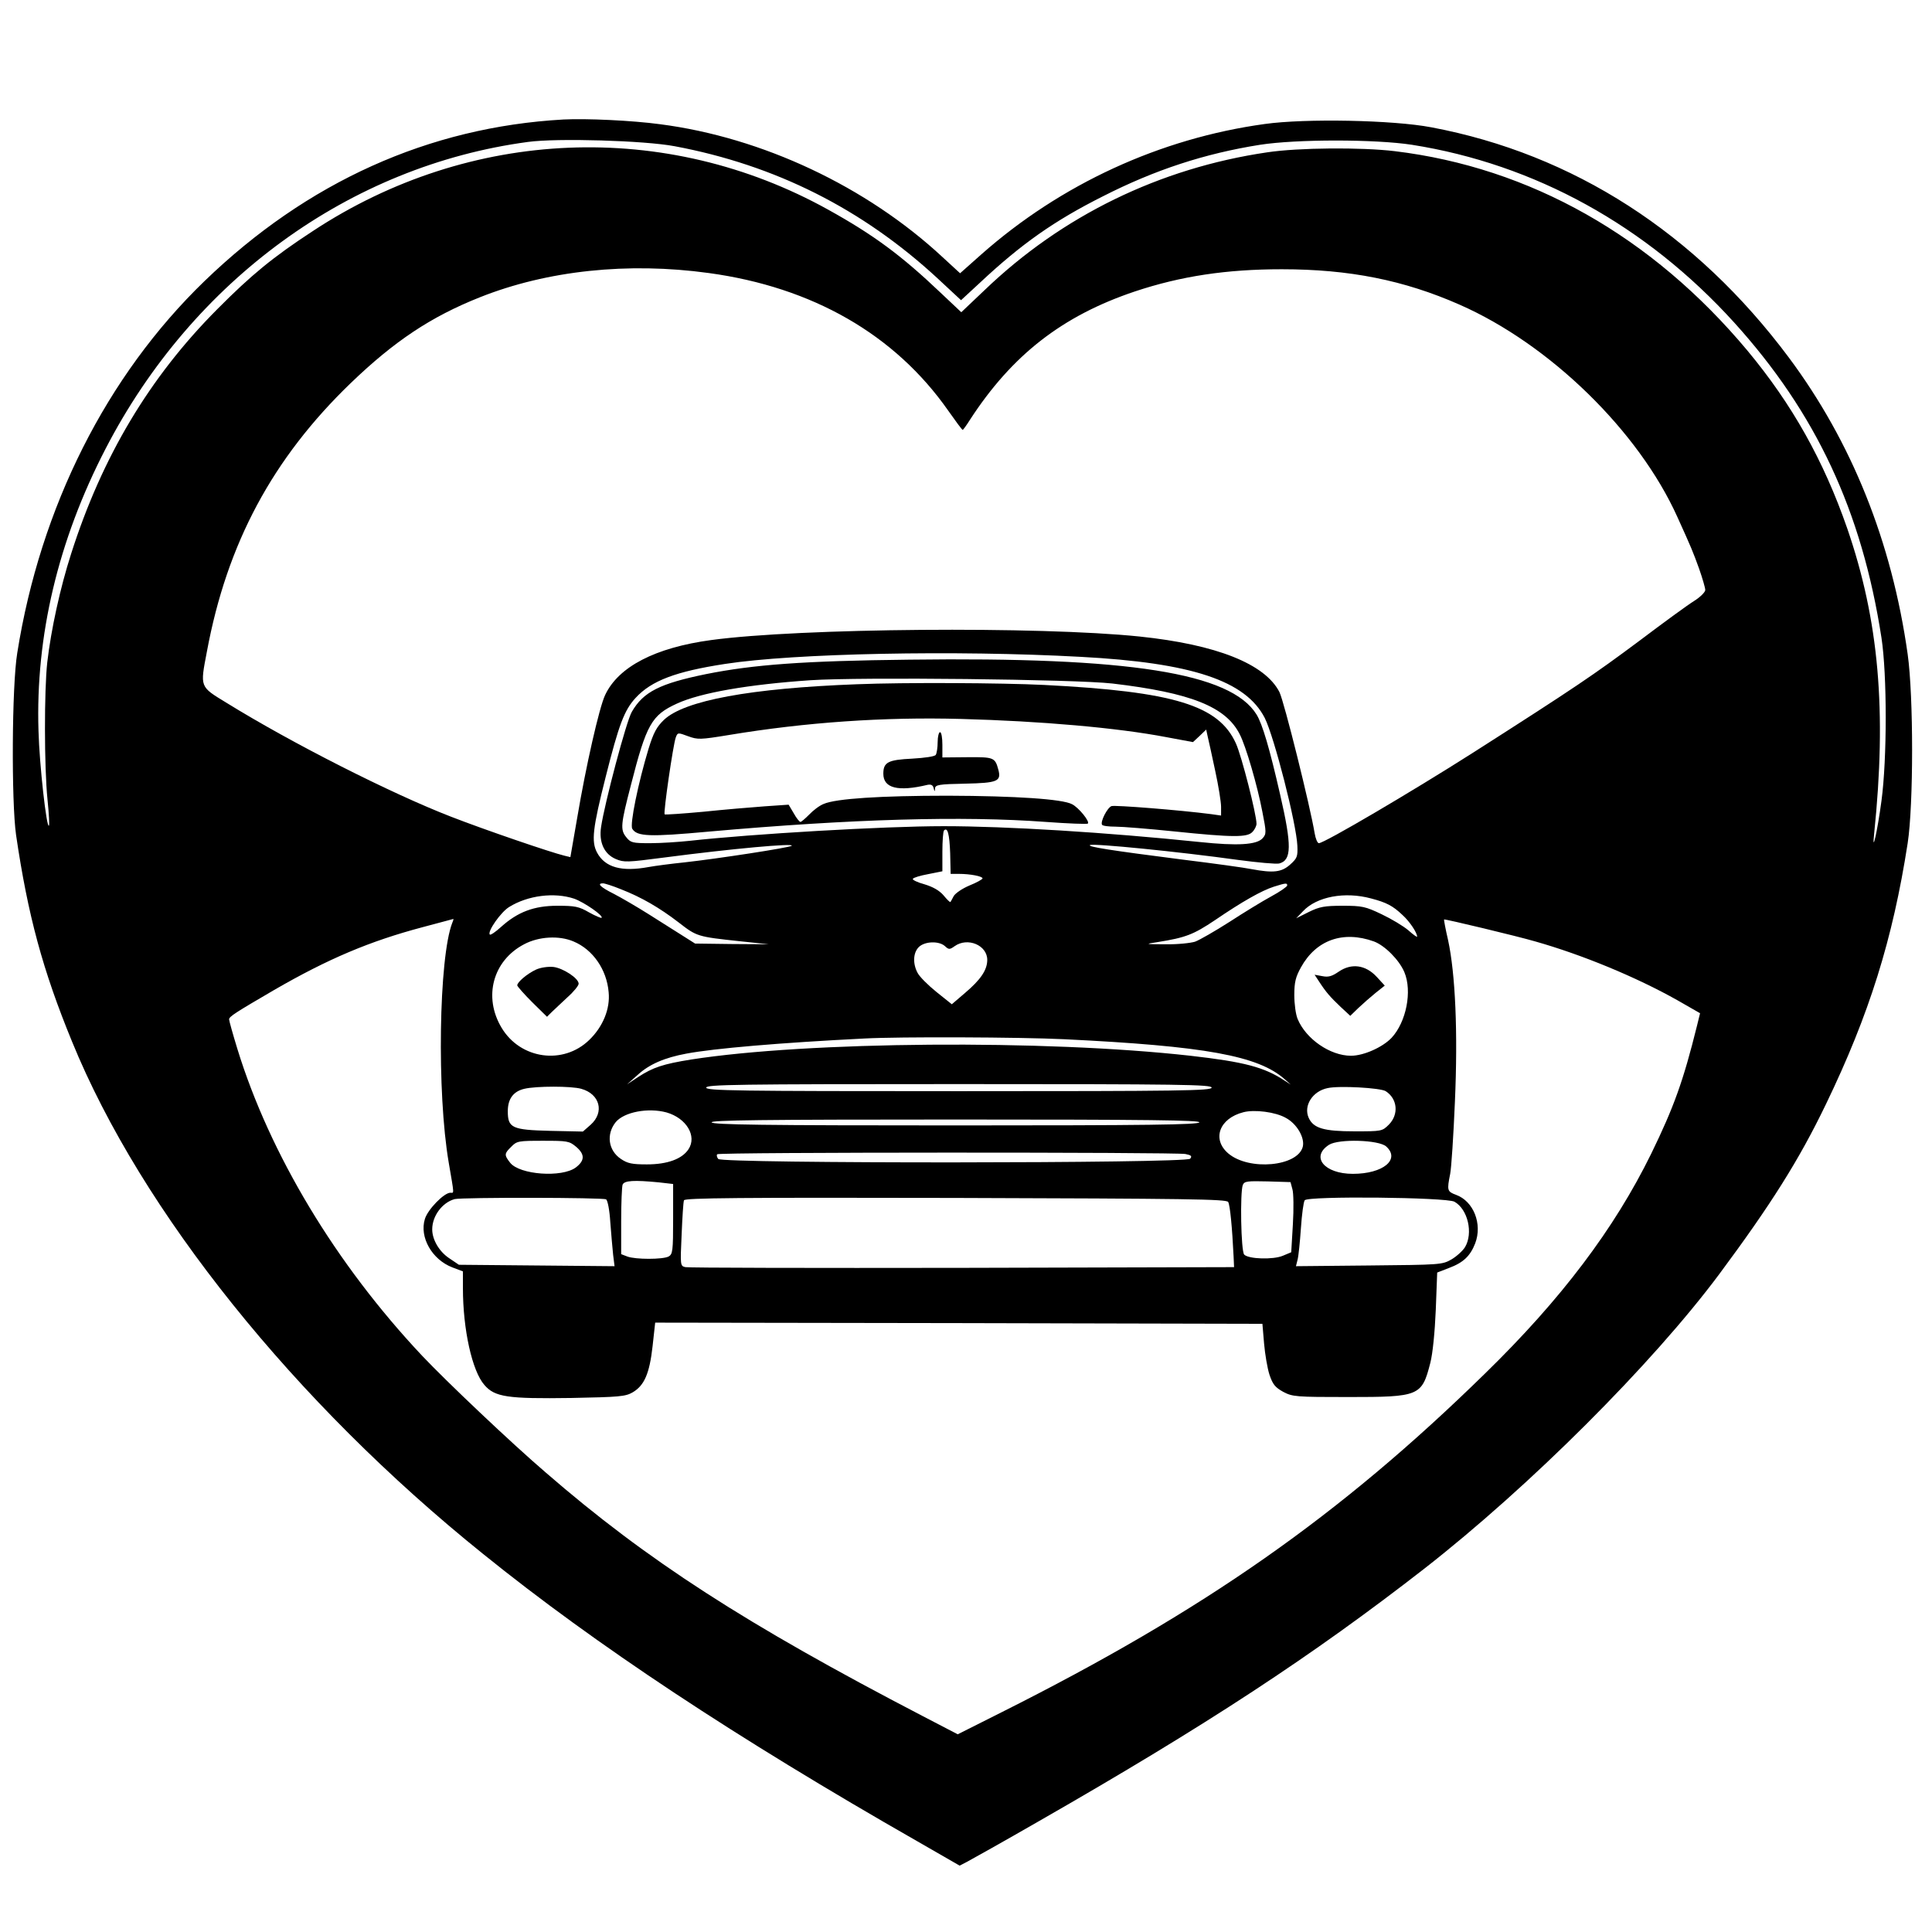 <?xml version="1.0" encoding="UTF-8" standalone="no"?> <svg xmlns="http://www.w3.org/2000/svg" version="1.0" width="818pt" height="818pt" viewBox="0 0 818 818" preserveAspectRatio="xMidYMid meet"><g transform="translate(0,818) scale(0.1,-0.1)" fill="#000000" stroke="none"><path d="M2385 7674 c-569 -32 -1084 -264 -1519 -684 -415 -401 -695 -957 -793 -1575 -23 -140 -25 -629 -5 -770 50 -341 113 -573 237 -875 293 -718 943 -1528 1740 -2169 478 -386 1072 -779 1839 -1217 l179 -103 31 16 c17 9 155 86 306 173 709 406 1157 700 1630 1068 446 348 965 866 1249 1247 217 292 338 483 452 720 183 379 283 698 346 1105 25 163 25 622 0 800 -67 476 -237 899 -503 1256 -393 527 -913 862 -1514 975 -162 31 -533 38 -705 14 -444 -61 -864 -255 -1200 -552 l-90 -80 -75 69 c-321 298 -762 506 -1195 562 -118 16 -313 25 -410 20z m471 -113 c427 -80 796 -266 1113 -559 l100 -93 79 73 c177 166 317 264 522 367 220 112 431 181 665 218 154 24 487 24 643 0 520 -82 992 -342 1364 -752 346 -382 541 -798 624 -1335 24 -156 24 -513 0 -691 -17 -128 -41 -233 -31 -139 54 522 20 904 -114 1293 -100 288 -234 526 -422 752 -404 484 -921 776 -1494 845 -141 17 -408 15 -540 -5 -456 -67 -869 -269 -1197 -584 l-98 -93 -88 83 c-166 158 -284 245 -475 351 -688 382 -1517 348 -2182 -90 -170 -111 -262 -187 -405 -331 -287 -288 -488 -625 -619 -1036 -46 -143 -85 -321 -101 -460 -13 -118 -13 -443 1 -579 6 -59 9 -110 6 -112 -10 -10 -40 256 -44 401 -13 402 83 807 284 1195 370 715 1035 1198 1788 1299 124 17 494 6 621 -18z m145 -537 c439 -60 788 -260 1014 -583 31 -44 58 -81 61 -81 2 0 16 19 31 43 178 274 391 440 698 543 195 65 388 94 622 94 286 0 517 -46 753 -150 382 -168 758 -535 922 -899 59 -130 66 -147 92 -219 14 -40 26 -81 26 -90 0 -9 -21 -30 -48 -47 -26 -16 -130 -92 -232 -169 -192 -143 -268 -195 -705 -474 -256 -163 -628 -382 -651 -382 -6 0 -14 19 -18 43 -18 110 -129 557 -149 597 -61 119 -266 201 -592 235 -424 44 -1439 36 -1814 -15 -237 -32 -393 -113 -449 -233 -25 -53 -81 -300 -118 -519 l-29 -167 -25 6 c-58 14 -336 109 -480 165 -253 98 -672 310 -952 483 -113 69 -111 64 -82 216 85 458 278 818 609 1137 185 178 340 281 546 363 286 114 628 150 970 103z m1574 -1625 c472 -25 699 -101 780 -259 40 -80 134 -447 138 -541 2 -46 -1 -53 -31 -80 -36 -32 -71 -36 -162 -19 -29 6 -159 24 -289 40 -313 40 -408 55 -396 62 15 8 376 -28 628 -63 82 -11 160 -18 173 -15 53 14 54 75 4 292 -44 193 -75 299 -100 339 -109 176 -539 244 -1470 232 -448 -5 -660 -21 -860 -61 -196 -40 -266 -75 -315 -160 -23 -39 -115 -386 -130 -487 -10 -65 13 -115 62 -136 35 -15 49 -14 203 6 290 38 556 62 542 50 -9 -8 -316 -55 -452 -70 -58 -6 -127 -15 -154 -20 -114 -21 -184 -2 -218 61 -25 47 -19 102 37 323 55 218 78 280 126 332 67 73 170 112 379 144 292 45 975 59 1505 30z m135 -113 c331 -39 480 -98 539 -215 26 -50 75 -218 96 -329 17 -86 17 -93 1 -111 -25 -28 -106 -33 -267 -16 -396 41 -819 67 -1084 67 -253 0 -814 -33 -1075 -62 -47 -5 -122 -10 -167 -10 -76 0 -83 2 -102 26 -25 31 -23 54 20 219 66 259 88 297 195 346 100 46 302 81 566 99 210 14 1122 4 1278 -14z m-687 -719 l2 -87 36 0 c46 0 99 -10 99 -19 0 -4 -25 -18 -55 -30 -31 -13 -60 -33 -67 -45 -6 -11 -12 -23 -14 -25 -2 -2 -15 11 -29 28 -18 21 -45 36 -81 47 -30 8 -52 19 -49 23 2 5 32 14 65 20 l60 12 0 83 c0 45 3 86 7 90 15 15 23 -15 26 -97z m-1394 -152 c87 -34 163 -78 245 -141 76 -59 79 -60 257 -79 l124 -13 -156 1 -156 2 -49 31 c-27 17 -92 58 -144 91 -52 33 -121 73 -152 89 -56 28 -72 44 -45 44 7 0 42 -11 76 -25z m2821 16 c0 -5 -30 -26 -67 -46 -37 -20 -117 -69 -177 -108 -61 -39 -127 -77 -146 -84 -19 -6 -75 -12 -125 -11 -88 0 -89 1 -35 9 120 19 153 32 244 93 116 79 197 125 250 142 51 16 56 16 56 5z m-3019 -56 c42 -15 125 -72 116 -81 -2 -2 -26 8 -53 23 -43 25 -60 28 -134 28 -99 0 -168 -26 -239 -90 -23 -21 -44 -35 -47 -32 -12 12 47 96 82 117 79 49 191 63 275 35z m3374 1 c65 -17 92 -31 133 -70 31 -28 62 -75 62 -92 0 -3 -17 9 -37 27 -21 18 -71 48 -113 68 -69 33 -83 36 -165 36 -77 0 -98 -4 -143 -26 l-54 -27 29 30 c58 62 177 84 288 54z m-3890 -103 c-57 -146 -66 -719 -15 -1016 24 -140 23 -127 7 -127 -27 0 -96 -71 -108 -111 -24 -77 30 -172 116 -205 l45 -17 0 -71 c0 -175 39 -351 91 -410 44 -51 97 -59 368 -55 204 4 229 6 260 24 49 29 71 79 84 195 l11 100 1286 -2 1285 -3 7 -83 c4 -46 14 -105 23 -133 14 -41 24 -53 58 -72 40 -21 53 -22 277 -22 300 0 310 4 346 145 10 39 19 129 23 224 l6 158 49 19 c62 23 91 51 112 105 31 82 -7 178 -81 205 -38 14 -39 19 -25 89 5 25 14 162 20 305 13 294 2 542 -29 685 -11 47 -18 86 -17 87 2 3 311 -71 386 -93 198 -56 428 -151 602 -249 l96 -55 -13 -53 c-58 -234 -98 -345 -194 -542 -156 -318 -381 -616 -703 -930 -617 -604 -1191 -1005 -2048 -1435 l-185 -93 -150 78 c-748 389 -1165 658 -1594 1030 -148 127 -420 385 -524 495 -366 389 -645 854 -782 1299 -19 62 -35 119 -35 125 0 12 29 30 190 124 230 133 406 207 628 266 70 19 129 34 131 35 2 1 0 -7 -4 -16z m3902 -79 c46 -17 107 -78 129 -130 34 -81 8 -211 -54 -278 -38 -40 -118 -76 -172 -76 -88 0 -191 71 -226 156 -8 19 -14 64 -14 101 0 55 6 77 28 117 64 116 178 157 309 110z m-3389 0 c82 -34 141 -119 149 -215 7 -70 -24 -146 -82 -202 -110 -107 -291 -82 -371 51 -79 131 -37 285 95 354 62 33 148 38 209 12z m1573 -20 c16 -15 20 -15 41 0 55 39 138 4 138 -58 0 -43 -28 -84 -94 -140 l-56 -48 -65 52 c-36 29 -72 65 -80 81 -21 39 -19 85 5 109 25 25 86 27 111 4z m504 -394 c598 -29 823 -70 935 -170 l25 -22 -25 16 c-87 58 -172 80 -400 106 -617 69 -1620 61 -2114 -16 -118 -19 -161 -33 -224 -74 l-47 -31 45 40 c49 45 114 73 206 90 117 22 395 46 754 64 147 8 658 6 845 -3z m625 -205 c0 -13 -126 -15 -1070 -15 -944 0 -1070 2 -1070 15 0 13 126 15 1070 15 944 0 1070 -2 1070 -15z m-2669 -5 c79 -22 99 -99 40 -152 l-33 -29 -138 3 c-162 4 -180 12 -180 83 0 52 23 84 70 95 50 12 199 12 241 0z m3406 -10 c50 -32 56 -98 14 -141 -29 -29 -31 -29 -146 -29 -130 0 -174 13 -194 57 -23 51 16 113 80 126 49 11 224 1 246 -13z m-3045 -90 c84 -24 130 -100 93 -156 -27 -41 -89 -64 -176 -64 -63 0 -82 4 -110 23 -54 36 -63 105 -22 156 36 43 137 62 215 41z m2622 -23 c47 -25 81 -84 72 -122 -21 -84 -227 -103 -315 -29 -71 60 -39 149 64 175 47 12 135 1 179 -24z m-366 -19 c-4 -10 -219 -13 -1033 -13 -814 0 -1029 3 -1032 13 -4 9 207 12 1032 12 825 0 1036 -3 1033 -12z m-2638 -104 c37 -32 36 -58 -2 -87 -59 -44 -238 -31 -278 20 -26 33 -25 39 5 68 23 24 31 25 134 25 104 0 111 -1 141 -26z m3429 2 c61 -55 -13 -116 -141 -116 -121 0 -180 72 -101 123 41 26 211 21 242 -7z m-850 -32 c25 -5 29 -9 20 -20 -17 -20 -1981 -21 -1998 -1 -6 8 -8 17 -4 20 8 9 1940 9 1982 1z m-2230 -120 l61 -7 0 -148 c0 -136 -2 -149 -19 -159 -25 -13 -141 -13 -175 0 l-26 10 0 139 c0 77 3 146 6 155 7 18 49 20 153 10z m2683 -29 c5 -16 6 -83 2 -149 l-7 -118 -36 -15 c-41 -17 -144 -14 -163 5 -14 14 -18 264 -6 295 7 16 19 17 105 15 l97 -3 8 -30z m-2906 -43 c7 -4 15 -47 18 -97 4 -49 9 -112 12 -138 l6 -48 -329 3 -330 3 -40 27 c-43 28 -73 79 -73 123 0 57 43 114 95 128 32 8 629 7 641 -1z m2634 -11 c8 -13 17 -108 23 -231 l2 -45 -1150 -3 c-632 -1 -1160 0 -1173 3 -22 5 -22 7 -16 138 3 72 7 138 10 145 3 10 233 12 1149 10 984 -3 1147 -5 1155 -17z m958 1 c57 -32 80 -133 45 -192 -9 -15 -35 -39 -57 -52 -40 -23 -47 -23 -350 -26 l-309 -3 7 28 c4 15 10 75 14 133 4 58 11 111 16 118 12 19 600 13 634 -6z"></path><path d="M3630 5283 c-454 -17 -733 -69 -819 -151 -31 -30 -44 -54 -65 -122 -44 -145 -80 -321 -69 -339 20 -33 73 -35 324 -12 608 54 1075 67 1427 41 95 -7 175 -10 178 -7 9 9 -39 68 -67 82 -41 22 -240 35 -526 36 -282 0 -474 -12 -526 -35 -18 -7 -45 -28 -61 -45 -17 -17 -33 -31 -37 -31 -4 0 -17 16 -28 36 l-22 37 -102 -7 c-56 -4 -173 -14 -260 -23 -87 -8 -160 -13 -163 -11 -6 6 36 295 47 325 8 22 9 22 52 6 41 -15 51 -15 173 5 325 54 658 77 984 68 335 -9 659 -37 868 -77 l113 -21 28 26 28 27 6 -28 c4 -15 18 -81 32 -146 14 -64 25 -133 25 -153 l0 -37 -42 6 c-131 17 -407 39 -422 34 -18 -7 -48 -66 -40 -79 3 -5 29 -8 57 -8 29 0 140 -9 247 -20 251 -26 312 -26 333 -2 10 10 17 26 17 34 0 40 -63 287 -87 340 -73 162 -262 220 -812 248 -183 9 -593 11 -791 3z"></path><path d="M3970 5038 c0 -24 -4 -48 -8 -54 -4 -7 -47 -13 -99 -16 -103 -5 -123 -15 -123 -64 0 -61 62 -77 187 -47 15 3 23 -1 26 -14 4 -16 5 -16 6 -1 1 15 16 18 127 20 138 3 154 10 141 59 -14 52 -19 54 -132 53 l-105 -1 0 54 c0 29 -4 53 -10 53 -5 0 -10 -19 -10 -42z"></path><path d="M5668 4066 c-29 -20 -44 -24 -69 -19 l-33 6 19 -29 c30 -46 47 -65 91 -107 l41 -38 34 33 c19 18 52 47 73 64 l39 31 -34 37 c-47 51 -107 59 -161 22z"></path><path d="M2270 4075 c-37 -17 -80 -53 -80 -67 0 -4 28 -36 63 -71 l63 -62 20 20 c11 11 42 39 67 63 26 23 47 49 47 57 0 23 -66 66 -107 71 -22 2 -53 -2 -73 -11z"></path></g></svg> 